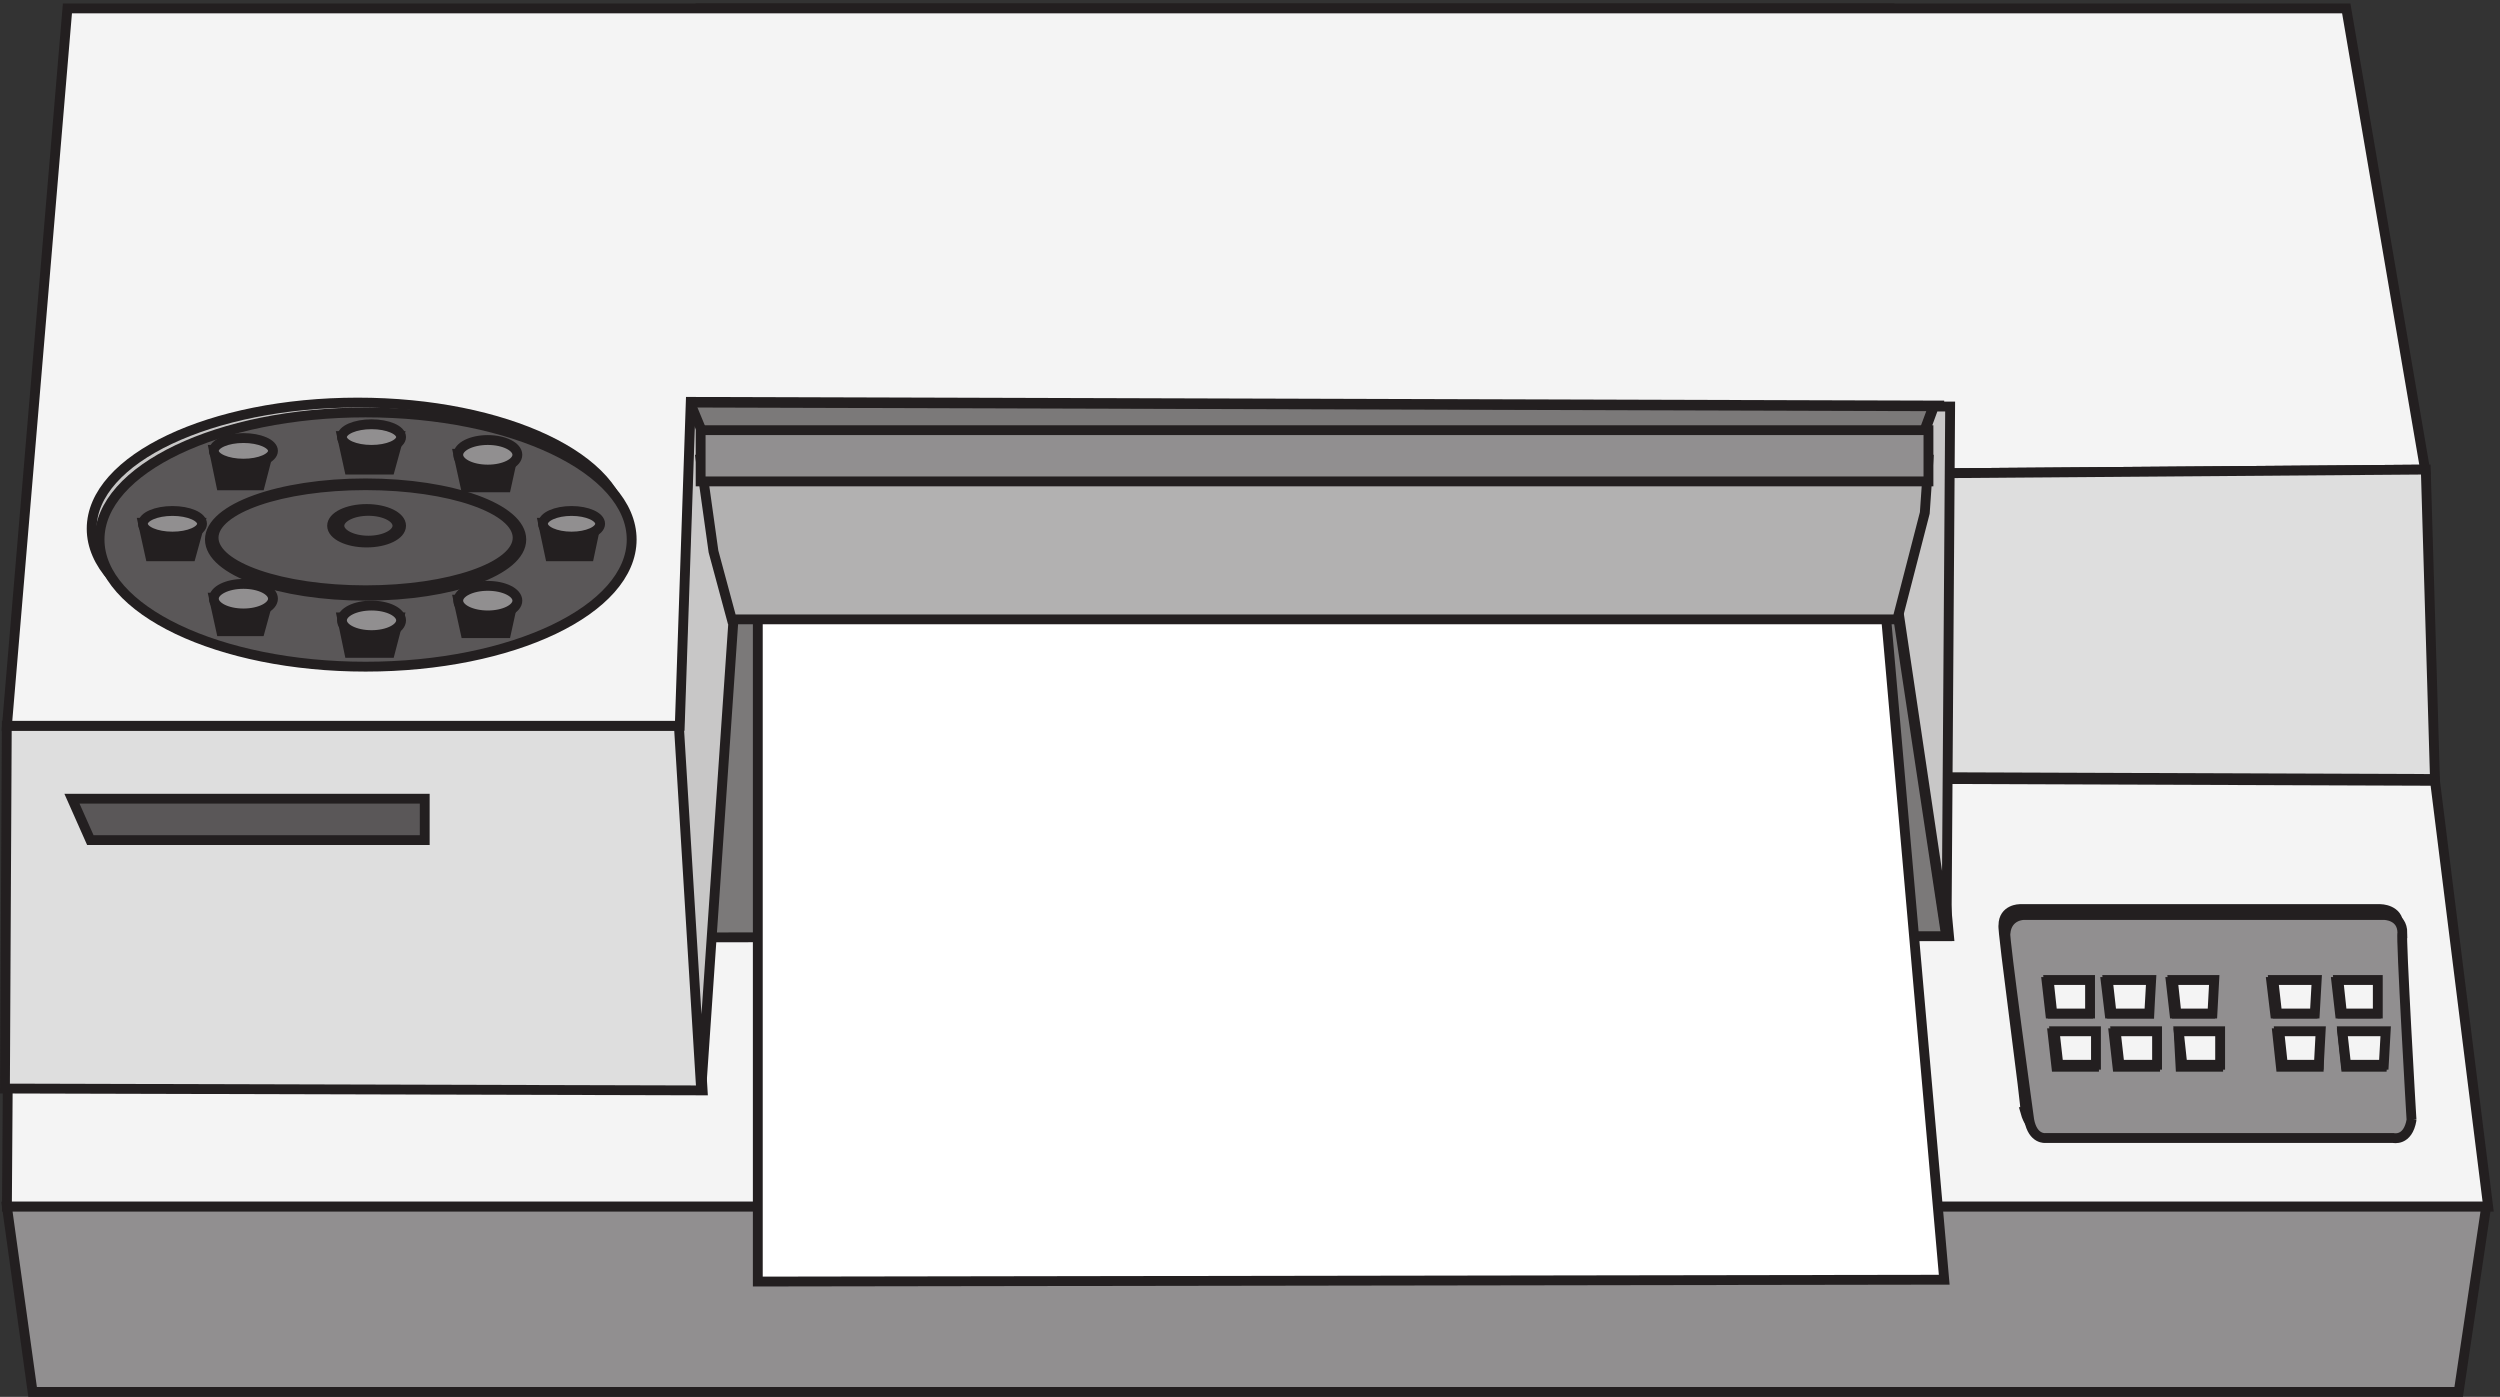 <svg xmlns="http://www.w3.org/2000/svg" xml:space="preserve" width="253.069" height="141.399"><rect width="100%" height="100%" fill="#333333" stroke="none"/><path d="m524.707 756.664 946.353-2.793-36.29-97.719 46.06-305.726-947.748-117.262-16.75 276.406 8.375 247.094" style="fill:#7b7979;fill-opacity:1;fill-rule:evenodd;stroke:none" transform="matrix(.133 0 0 -.133 .058 141.388)"/><path d="m524.707 756.664 946.353-2.793-36.29-97.719 46.06-305.726-947.748-117.262-16.75 276.406z" style="fill:none;stroke:#231f20;stroke-width:7.5;stroke-linecap:butt;stroke-linejoin:miter;stroke-miterlimit:10;stroke-dasharray:none;stroke-opacity:1" transform="matrix(.133 0 0 -.133 .058 141.388)"/><path d="M4.832 144.664H1893.33l-40.48 324.109-381.05 1.391 11.17-119.629-1476.74-1.39" style="fill:#f4f4f4;fill-opacity:1;fill-rule:evenodd;stroke:none" transform="matrix(.133 0 0 -.133 .058 141.388)"/><path d="M4.832 144.664H1893.33l-40.48 324.109-381.05 1.391 11.17-119.629-1476.74-1.39z" style="fill:none;stroke:#231f20;stroke-width:7.5;stroke-linecap:butt;stroke-linejoin:miter;stroke-miterlimit:10;stroke-dasharray:none;stroke-opacity:1" transform="matrix(.133 0 0 -.133 .058 141.388)"/><path d="M4.832 144.664H1891.83l-20.94-141H24.375l-19.543 141" style="fill:#918f90;fill-opacity:1;fill-rule:evenodd;stroke:none" transform="matrix(.133 0 0 -.133 .058 141.388)"/><path d="M4.832 144.664H1891.83l-20.94-141H24.375Z" style="fill:none;stroke:#231f20;stroke-width:7.5;stroke-linecap:butt;stroke-linejoin:miter;stroke-miterlimit:10;stroke-dasharray:none;stroke-opacity:1" transform="matrix(.133 0 0 -.133 .058 141.388)"/><path d="m576.332 659.047 851.358 18.117 51.64-588.105-902.998-1.395Z" style="fill:#fff;fill-opacity:1;fill-rule:evenodd;stroke:none" transform="matrix(.133 0 0 -.133 .058 141.388)"/><path d="m576.332 659.047 851.358 18.117 51.64-588.105-902.998-1.395Z" style="fill:none;stroke:#231f20;stroke-width:7.5;stroke-linecap:butt;stroke-linejoin:miter;stroke-miterlimit:10;stroke-dasharray:none;stroke-opacity:1" transform="matrix(.133 0 0 -.133 .058 141.388)"/><path d="m3.332 234.566 531-1.402-16.766 277.5H4.73Z" style="fill:#dedede;fill-opacity:1;fill-rule:evenodd;stroke:none" transform="matrix(.133 0 0 -.133 .058 141.388)"/><path d="m3.332 234.566 531-1.402-16.766 277.5H4.73Z" style="fill:none;stroke:#231f20;stroke-width:7.5;stroke-linecap:butt;stroke-linejoin:miter;stroke-miterlimit:10;stroke-dasharray:none;stroke-opacity:1" transform="matrix(.133 0 0 -.133 .058 141.388)"/><path d="M54.332 455.164h268.5v-31.5H68.316Z" style="fill:#5a5758;fill-opacity:1;fill-rule:evenodd;stroke:none" transform="matrix(.133 0 0 -.133 .058 141.388)"/><path d="M54.332 455.164h268.5v-31.5H68.316Z" style="fill:none;stroke:#231f20;stroke-width:7.5;stroke-linecap:butt;stroke-linejoin:miter;stroke-miterlimit:10;stroke-dasharray:none;stroke-opacity:1" transform="matrix(.133 0 0 -.133 .058 141.388)"/><path d="m533.242 233.164 29.59 431.363-38.043 92.137-8.457-247.094z" style="fill:#c8c7c7;fill-opacity:1;fill-rule:evenodd;stroke:none" transform="matrix(.133 0 0 -.133 .058 141.388)"/><path d="m533.242 233.164 29.59 431.363-38.043 92.137-8.457-247.094z" style="fill:none;stroke:#231f20;stroke-width:7.5;stroke-linecap:butt;stroke-linejoin:miter;stroke-miterlimit:10;stroke-dasharray:none;stroke-opacity:1" transform="matrix(.133 0 0 -.133 .058 141.388)"/><path d="M532.832 1056.66h905.128l8.37-72H532.832Z" style="fill:#c8c7c7;fill-opacity:1;fill-rule:evenodd;stroke:none" transform="matrix(.133 0 0 -.133 .058 141.388)"/><path d="M532.832 1056.66h905.128l8.37-72H532.832Z" style="fill:none;stroke:#231f20;stroke-width:7.5;stroke-linecap:butt;stroke-linejoin:miter;stroke-miterlimit:10;stroke-dasharray:none;stroke-opacity:1" transform="matrix(.133 0 0 -.133 .058 141.388)"/><path d="M4.832 510.66h512.106l8.371 246.535 950.251-2.785v-51.535l369.77 2.785-60 351H50.879l-46.047-546" style="fill:#f4f4f4;fill-opacity:1;fill-rule:evenodd;stroke:none" transform="matrix(.133 0 0 -.133 .058 141.388)"/><path d="M4.832 510.66h512.106l8.371 246.535 950.251-2.785v-51.535l369.77 2.785-60 351H50.879Z" style="fill:none;stroke:#231f20;stroke-width:7.5;stroke-linecap:butt;stroke-linejoin:miter;stroke-miterlimit:10;stroke-dasharray:none;stroke-opacity:1" transform="matrix(.133 0 0 -.133 .058 141.388)"/><path d="M474.332 660.664c0-53.023-90.656-96-202.5-96-111.836 0-202.5 42.977-202.5 96 0 53.02 90.664 96 202.5 96 111.844 0 202.5-42.98 202.5-96" style="fill:#c8c7c7;fill-opacity:1;fill-rule:evenodd;stroke:none" transform="matrix(.133 0 0 -.133 .058 141.388)"/><path d="M474.332 660.664c0-53.023-90.656-96-202.5-96-111.836 0-202.5 42.977-202.5 96 0 53.02 90.664 96 202.5 96 111.844 0 202.5-42.98 202.5-96z" style="fill:none;stroke:#231f20;stroke-width:7.5;stroke-linecap:butt;stroke-linejoin:miter;stroke-miterlimit:10;stroke-dasharray:none;stroke-opacity:1" transform="matrix(.133 0 0 -.133 .058 141.388)"/><path d="M480.332 652.414c0-53.437-90.656-96.75-202.5-96.75-111.836 0-202.5 43.313-202.5 96.75 0 53.434 90.664 96.75 202.5 96.75 111.844 0 202.5-43.316 202.5-96.75" style="fill:#5a5758;fill-opacity:1;fill-rule:evenodd;stroke:none" transform="matrix(.133 0 0 -.133 .058 141.388)"/><path d="M480.332 652.414c0-53.437-90.656-96.75-202.5-96.75-111.836 0-202.5 43.313-202.5 96.75 0 53.434 90.664 96.75 202.5 96.75 111.844 0 202.5-43.316 202.5-96.75z" style="fill:none;stroke:#231f20;stroke-width:7.5;stroke-linecap:butt;stroke-linejoin:miter;stroke-miterlimit:10;stroke-dasharray:none;stroke-opacity:1" transform="matrix(.133 0 0 -.133 .058 141.388)"/><path d="m162.332 720.664 5.602-27h29.398l7 27z" style="fill:#231f20;fill-opacity:1;fill-rule:evenodd;stroke:none" transform="matrix(.133 0 0 -.133 .058 141.388)"/><path d="m162.332 720.664 5.602-27h29.398l7 27z" style="fill:none;stroke:#231f20;stroke-width:7.5;stroke-linecap:butt;stroke-linejoin:miter;stroke-miterlimit:10;stroke-dasharray:none;stroke-opacity:1" transform="matrix(.133 0 0 -.133 .058 141.388)"/><path d="M207.332 719.914c0-5.387-10.07-9.75-22.5-9.75-12.426 0-22.5 4.363-22.5 9.75 0 5.383 10.074 9.75 22.5 9.75 12.43 0 22.5-4.367 22.5-9.75" style="fill:#918f90;fill-opacity:1;fill-rule:evenodd;stroke:none" transform="matrix(.133 0 0 -.133 .058 141.388)"/><path d="M207.332 719.914c0-5.387-10.07-9.75-22.5-9.75-12.426 0-22.5 4.363-22.5 9.75 0 5.383 10.074 9.75 22.5 9.75 12.43 0 22.5-4.367 22.5-9.75z" style="fill:none;stroke:#231f20;stroke-width:7.5;stroke-linecap:butt;stroke-linejoin:miter;stroke-miterlimit:10;stroke-dasharray:none;stroke-opacity:1" transform="matrix(.133 0 0 -.133 .058 141.388)"/><path d="m348.332 717.664 5.602-25.5h30.8l5.598 25.5z" style="fill:#231f20;fill-opacity:1;fill-rule:evenodd;stroke:none" transform="matrix(.133 0 0 -.133 .058 141.388)"/><path d="m348.332 717.664 5.602-25.5h30.8l5.598 25.5z" style="fill:none;stroke:#231f20;stroke-width:7.5;stroke-linecap:butt;stroke-linejoin:miter;stroke-miterlimit:10;stroke-dasharray:none;stroke-opacity:1" transform="matrix(.133 0 0 -.133 .058 141.388)"/><path d="M393.332 716.914c0-6.215-10.07-11.25-22.5-11.25-12.426 0-22.5 5.035-22.5 11.25 0 6.211 10.074 11.25 22.5 11.25 12.43 0 22.5-5.039 22.5-11.25" style="fill:#918f90;fill-opacity:1;fill-rule:evenodd;stroke:none" transform="matrix(.133 0 0 -.133 .058 141.388)"/><path d="M393.332 716.914c0-6.215-10.07-11.25-22.5-11.25-12.426 0-22.5 5.035-22.5 11.25 0 6.211 10.074 11.25 22.5 11.25 12.43 0 22.5-5.039 22.5-11.25z" style="fill:none;stroke:#231f20;stroke-width:7.5;stroke-linecap:butt;stroke-linejoin:miter;stroke-miterlimit:10;stroke-dasharray:none;stroke-opacity:1" transform="matrix(.133 0 0 -.133 .058 141.388)"/><path d="m412.832 665.164 5.402-25.5h29.7l5.398 25.5z" style="fill:#231f20;fill-opacity:1;fill-rule:evenodd;stroke:none" transform="matrix(.133 0 0 -.133 .058 141.388)"/><path d="m412.832 665.164 5.402-25.5h29.7l5.398 25.5z" style="fill:none;stroke:#231f20;stroke-width:7.5;stroke-linecap:butt;stroke-linejoin:miter;stroke-miterlimit:10;stroke-dasharray:none;stroke-opacity:1" transform="matrix(.133 0 0 -.133 .058 141.388)"/><path d="M456.332 664.414c0-5.387-9.738-9.75-21.75-9.75s-21.75 4.363-21.75 9.75c0 5.383 9.738 9.75 21.75 9.75s21.75-4.367 21.75-9.75" style="fill:#918f90;fill-opacity:1;fill-rule:evenodd;stroke:none" transform="matrix(.133 0 0 -.133 .058 141.388)"/><path d="M456.332 664.414c0-5.387-9.738-9.75-21.75-9.75s-21.75 4.363-21.75 9.75c0 5.383 9.738 9.75 21.75 9.75s21.75-4.367 21.75-9.75z" style="fill:none;stroke:#231f20;stroke-width:7.5;stroke-linecap:butt;stroke-linejoin:miter;stroke-miterlimit:10;stroke-dasharray:none;stroke-opacity:1" transform="matrix(.133 0 0 -.133 .058 141.388)"/><path d="m108.332 665.164 5.613-25.5h30.871l7.016 25.5z" style="fill:#231f20;fill-opacity:1;fill-rule:evenodd;stroke:none" transform="matrix(.133 0 0 -.133 .058 141.388)"/><path d="m108.332 665.164 5.613-25.5h30.871l7.016 25.5z" style="fill:none;stroke:#231f20;stroke-width:7.5;stroke-linecap:butt;stroke-linejoin:miter;stroke-miterlimit:10;stroke-dasharray:none;stroke-opacity:1" transform="matrix(.133 0 0 -.133 .058 141.388)"/><path d="M153.332 664.414c0-5.387-10.07-9.75-22.5-9.75-12.426 0-22.5 4.363-22.5 9.75 0 5.383 10.074 9.75 22.5 9.75 12.43 0 22.5-4.367 22.5-9.75" style="fill:#918f90;fill-opacity:1;fill-rule:evenodd;stroke:none" transform="matrix(.133 0 0 -.133 .058 141.388)"/><path d="M153.332 664.414c0-5.387-10.07-9.75-22.5-9.75-12.426 0-22.5 4.363-22.5 9.75 0 5.383 10.074 9.75 22.5 9.75 12.43 0 22.5-4.367 22.5-9.75z" style="fill:none;stroke:#231f20;stroke-width:7.5;stroke-linecap:butt;stroke-linejoin:miter;stroke-miterlimit:10;stroke-dasharray:none;stroke-opacity:1" transform="matrix(.133 0 0 -.133 .058 141.388)"/><path d="m348.332 606.664 5.602-25.5h30.8l5.598 25.5z" style="fill:#231f20;fill-opacity:1;fill-rule:evenodd;stroke:none" transform="matrix(.133 0 0 -.133 .058 141.388)"/><path d="m348.332 606.664 5.602-25.5h30.8l5.598 25.5z" style="fill:none;stroke:#231f20;stroke-width:7.5;stroke-linecap:butt;stroke-linejoin:miter;stroke-miterlimit:10;stroke-dasharray:none;stroke-opacity:1" transform="matrix(.133 0 0 -.133 .058 141.388)"/><path d="M393.332 605.914c0-6.215-10.07-11.25-22.5-11.25-12.426 0-22.5 5.035-22.5 11.25 0 6.211 10.074 11.25 22.5 11.25 12.43 0 22.5-5.039 22.5-11.25" style="fill:#918f90;fill-opacity:1;fill-rule:evenodd;stroke:none" transform="matrix(.133 0 0 -.133 .058 141.388)"/><path d="M393.332 605.914c0-6.215-10.07-11.25-22.5-11.25-12.426 0-22.5 5.035-22.5 11.25 0 6.211 10.074 11.25 22.5 11.25 12.43 0 22.5-5.039 22.5-11.25z" style="fill:none;stroke:#231f20;stroke-width:7.5;stroke-linecap:butt;stroke-linejoin:miter;stroke-miterlimit:10;stroke-dasharray:none;stroke-opacity:1" transform="matrix(.133 0 0 -.133 .058 141.388)"/><path d="m162.332 608.164 5.602-25.5h29.398l7 25.5z" style="fill:#231f20;fill-opacity:1;fill-rule:evenodd;stroke:none" transform="matrix(.133 0 0 -.133 .058 141.388)"/><path d="m162.332 608.164 5.602-25.5h29.398l7 25.5z" style="fill:none;stroke:#231f20;stroke-width:7.5;stroke-linecap:butt;stroke-linejoin:miter;stroke-miterlimit:10;stroke-dasharray:none;stroke-opacity:1" transform="matrix(.133 0 0 -.133 .058 141.388)"/><path d="M207.332 607.414c0-6.215-10.07-11.25-22.5-11.25-12.426 0-22.5 5.035-22.5 11.25 0 6.211 10.074 11.25 22.5 11.25 12.43 0 22.5-5.039 22.5-11.25" style="fill:#918f90;fill-opacity:1;fill-rule:evenodd;stroke:none" transform="matrix(.133 0 0 -.133 .058 141.388)"/><path d="M207.332 607.414c0-6.215-10.07-11.25-22.5-11.25-12.426 0-22.5 5.035-22.5 11.25 0 6.211 10.074 11.25 22.5 11.25 12.43 0 22.5-5.039 22.5-11.25z" style="fill:none;stroke:#231f20;stroke-width:7.5;stroke-linecap:butt;stroke-linejoin:miter;stroke-miterlimit:10;stroke-dasharray:none;stroke-opacity:1" transform="matrix(.133 0 0 -.133 .058 141.388)"/><path d="m259.832 731.164 5.613-25.5h30.871l7.016 25.5z" style="fill:#231f20;fill-opacity:1;fill-rule:evenodd;stroke:none" transform="matrix(.133 0 0 -.133 .058 141.388)"/><path d="m259.832 731.164 5.613-25.5h30.871l7.016 25.5z" style="fill:none;stroke:#231f20;stroke-width:7.5;stroke-linecap:butt;stroke-linejoin:miter;stroke-miterlimit:10;stroke-dasharray:none;stroke-opacity:1" transform="matrix(.133 0 0 -.133 .058 141.388)"/><path d="M304.832 730.414c0-5.387-10.07-9.75-22.5-9.75-12.426 0-22.5 4.363-22.5 9.75 0 5.383 10.074 9.75 22.5 9.75 12.43 0 22.5-4.367 22.5-9.75" style="fill:#918f90;fill-opacity:1;fill-rule:evenodd;stroke:none" transform="matrix(.133 0 0 -.133 .058 141.388)"/><path d="M304.832 730.414c0-5.387-10.07-9.75-22.5-9.75-12.426 0-22.5 4.363-22.5 9.75 0 5.383 10.074 9.75 22.5 9.75 12.43 0 22.5-4.367 22.5-9.75z" style="fill:none;stroke:#231f20;stroke-width:7.5;stroke-linecap:butt;stroke-linejoin:miter;stroke-miterlimit:10;stroke-dasharray:none;stroke-opacity:1" transform="matrix(.133 0 0 -.133 .058 141.388)"/><path d="m259.832 593.164 5.613-27h30.871l7.016 27z" style="fill:#231f20;fill-opacity:1;fill-rule:evenodd;stroke:none" transform="matrix(.133 0 0 -.133 .058 141.388)"/><path d="m259.832 593.164 5.613-27h30.871l7.016 27z" style="fill:none;stroke:#231f20;stroke-width:7.5;stroke-linecap:butt;stroke-linejoin:miter;stroke-miterlimit:10;stroke-dasharray:none;stroke-opacity:1" transform="matrix(.133 0 0 -.133 .058 141.388)"/><path d="M304.832 590.914c0-6.215-10.07-11.25-22.5-11.25-12.426 0-22.5 5.035-22.5 11.25 0 6.211 10.074 11.25 22.5 11.25 12.43 0 22.5-5.039 22.5-11.25" style="fill:#918f90;fill-opacity:1;fill-rule:evenodd;stroke:none" transform="matrix(.133 0 0 -.133 .058 141.388)"/><path d="M304.832 590.914c0-6.215-10.07-11.25-22.5-11.25-12.426 0-22.5 5.035-22.5 11.25 0 6.211 10.074 11.25 22.5 11.25 12.43 0 22.5-5.039 22.5-11.25z" style="fill:none;stroke:#231f20;stroke-width:7.5;stroke-linecap:butt;stroke-linejoin:miter;stroke-miterlimit:10;stroke-dasharray:none;stroke-opacity:1" transform="matrix(.133 0 0 -.133 .058 141.388)"/><path d="M396.332 652.414c0-23.613-53.051-42.75-118.5-42.75-65.445 0-118.5 19.137-118.5 42.75 0 23.609 53.055 42.75 118.5 42.75 65.449 0 118.5-19.141 118.5-42.75zm-2.785 1.379c0-22.09-51.805-39.992-115.715-39.992-63.906 0-115.711 17.902-115.711 39.992 0 22.086 51.805 39.992 115.711 39.992 63.91 0 115.715-17.906 115.715-39.992" style="fill:#231f20;fill-opacity:1;fill-rule:evenodd;stroke:none" transform="matrix(.133 0 0 -.133 .058 141.388)"/><path d="M396.332 652.414c0-23.613-53.051-42.75-118.5-42.75-65.445 0-118.5 19.137-118.5 42.75 0 23.609 53.055 42.75 118.5 42.75 65.449 0 118.5-19.141 118.5-42.75zm-2.785 1.379c0-22.09-51.805-39.992-115.715-39.992-63.906 0-115.711 17.902-115.711 39.992 0 22.086 51.805 39.992 115.711 39.992 63.91 0 115.715-17.906 115.715-39.992z" style="fill:none;stroke:#231f20;stroke-width:7.5;stroke-linecap:butt;stroke-linejoin:miter;stroke-miterlimit:10;stroke-dasharray:none;stroke-opacity:1" transform="matrix(.133 0 0 -.133 .058 141.388)"/><path d="M302.07 662.914c0-6.262-9.898-11.336-22.105-11.336s-22.106 5.074-22.106 11.336c0 6.258 9.899 11.332 22.106 11.332 12.207 0 22.105-5.074 22.105-11.332zm2.762 0c0-7.043-11.75-12.75-26.25-12.75-14.496 0-26.25 5.707-26.25 12.75 0 7.039 11.754 12.75 26.25 12.75 14.5 0 26.25-5.711 26.25-12.75" style="fill:#231f20;fill-opacity:1;fill-rule:evenodd;stroke:none" transform="matrix(.133 0 0 -.133 .058 141.388)"/><path d="M302.07 662.914c0-6.262-9.898-11.336-22.105-11.336s-22.106 5.074-22.106 11.336c0 6.258 9.899 11.332 22.106 11.332 12.207 0 22.105-5.074 22.105-11.332zm2.762 0c0-7.043-11.75-12.75-26.25-12.75-14.496 0-26.25 5.707-26.25 12.75 0 7.039 11.754 12.75 26.25 12.75 14.5 0 26.25-5.711 26.25-12.75z" style="fill:none;stroke:#231f20;stroke-width:7.5;stroke-linecap:butt;stroke-linejoin:miter;stroke-miterlimit:10;stroke-dasharray:none;stroke-opacity:1" transform="matrix(.133 0 0 -.133 .058 141.388)"/><path d="m1476.02 702.875-4.19-231.32 381-1.391-6.98 235.5-369.83-2.789" style="fill:#dedede;fill-opacity:1;fill-rule:evenodd;stroke:none" transform="matrix(.133 0 0 -.133 .058 141.388)"/><path d="m1476.02 702.875-4.19-231.32 381-1.391-6.98 235.5z" style="fill:none;stroke:#231f20;stroke-width:7.5;stroke-linecap:butt;stroke-linejoin:miter;stroke-miterlimit:10;stroke-dasharray:none;stroke-opacity:1" transform="matrix(.133 0 0 -.133 .058 141.388)"/><path d="m1483.83 753.664-2.74-402-45.26 304.629 35.66 97.371z" style="fill:#c8c7c7;fill-opacity:1;fill-rule:evenodd;stroke:none" transform="matrix(.133 0 0 -.133 .058 141.388)"/><path d="m1483.83 753.664-2.74-402-45.26 304.629 35.66 97.371z" style="fill:none;stroke:#231f20;stroke-width:7.5;stroke-linecap:butt;stroke-linejoin:miter;stroke-miterlimit:10;stroke-dasharray:none;stroke-opacity:1" transform="matrix(.133 0 0 -.133 .058 141.388)"/><path d="m532.832 713.164 9.766-69.828 13.945-51.672h887.077l20.92 81 2.79 40.5H532.832" style="fill:#b2b1b1;fill-opacity:1;fill-rule:evenodd;stroke:none" transform="matrix(.133 0 0 -.133 .058 141.388)"/><path d="m532.832 713.164 9.766-69.828 13.945-51.672h887.077l20.92 81 2.79 40.5z" style="fill:none;stroke:#231f20;stroke-width:7.5;stroke-linecap:butt;stroke-linejoin:miter;stroke-miterlimit:10;stroke-dasharray:none;stroke-opacity:1" transform="matrix(.133 0 0 -.133 .058 141.388)"/><path d="M532.832 735.664h934.498v-39H532.832v39" style="fill:#918f90;fill-opacity:1;fill-rule:evenodd;stroke:none" transform="matrix(.133 0 0 -.133 .058 141.388)"/><path d="M532.832 735.664h934.498v-39H532.832Z" style="fill:none;stroke:#231f20;stroke-width:7.5;stroke-linecap:butt;stroke-linejoin:miter;stroke-miterlimit:10;stroke-dasharray:none;stroke-opacity:1" transform="matrix(.133 0 0 -.133 .058 141.388)"/><path d="M1536.93 371.164h274.2s13.92 0 13.92-12.312c-1.39-1.368 6.96-143.641 6.96-142.274-2.78-16.414-12.53-13.68-12.53-13.68h-264.46s-9.74-1.367-13.91 13.68c1.39 0-18.1 140.906-16.71 142.274 0 12.312 12.53 12.312 12.53 12.312" style="fill:#5a5758;fill-opacity:1;fill-rule:evenodd;stroke:none" transform="matrix(.133 0 0 -.133 .058 141.388)"/><path d="M1536.93 371.164h274.2s13.92 0 13.92-12.312c-1.39-1.368 6.96-143.641 6.96-142.274-2.78-16.414-12.53-13.68-12.53-13.68h-264.46s-9.74-1.367-13.91 13.68c1.39 0-18.1 140.906-16.71 142.274 0 12.312 12.53 12.312 12.53 12.312z" style="fill:none;stroke:#231f20;stroke-width:7.5;stroke-linecap:butt;stroke-linejoin:miter;stroke-miterlimit:10;stroke-dasharray:none;stroke-opacity:1" transform="matrix(.133 0 0 -.133 .058 141.388)"/><path d="M1539.82 366.664h274.3s13.93 0 13.93-13.801c-1.39 0 6.96-143.519 6.96-142.14-2.79-16.559-13.92-13.801-13.92-13.801h-264.55s-9.75-1.379-12.54 13.801c0 0-19.49 142.14-18.1 142.14 1.39 13.801 13.92 13.801 13.92 13.801" style="fill:#918f90;fill-opacity:1;fill-rule:evenodd;stroke:none" transform="matrix(.133 0 0 -.133 .058 141.388)"/><path d="M1539.82 366.664h274.3s13.93 0 13.93-13.801c-1.39 0 6.96-143.519 6.96-142.14-2.79-16.559-13.92-13.801-13.92-13.801h-264.55s-9.75-1.379-12.54 13.801c0 0-19.49 142.14-18.1 142.14 1.39 13.801 13.92 13.801 13.92 13.801z" style="fill:none;stroke:#231f20;stroke-width:7.5;stroke-linecap:butt;stroke-linejoin:miter;stroke-miterlimit:10;stroke-dasharray:none;stroke-opacity:1" transform="matrix(.133 0 0 -.133 .058 141.388)"/><path d="M1588.83 315.664h-31.5l2.74-24h28.76z" style="fill:#5a5758;fill-opacity:1;fill-rule:evenodd;stroke:none" transform="matrix(.133 0 0 -.133 .058 141.388)"/><path d="M1588.83 315.664h-31.5l2.74-24h28.76z" style="fill:none;stroke:#231f20;stroke-width:7.5;stroke-linecap:butt;stroke-linejoin:miter;stroke-miterlimit:10;stroke-dasharray:none;stroke-opacity:1" transform="matrix(.133 0 0 -.133 .058 141.388)"/><path d="M1635.33 315.664h-33l2.87-24h30.13z" style="fill:#5a5758;fill-opacity:1;fill-rule:evenodd;stroke:none" transform="matrix(.133 0 0 -.133 .058 141.388)"/><path d="M1635.33 315.664h-33l2.87-24h30.13z" style="fill:none;stroke:#231f20;stroke-width:7.5;stroke-linecap:butt;stroke-linejoin:miter;stroke-miterlimit:10;stroke-dasharray:none;stroke-opacity:1" transform="matrix(.133 0 0 -.133 .058 141.388)"/><path d="M1683.33 315.664h-31.5l2.74-24h27.39z" style="fill:#5a5758;fill-opacity:1;fill-rule:evenodd;stroke:none" transform="matrix(.133 0 0 -.133 .058 141.388)"/><path d="M1683.33 315.664h-31.5l2.74-24h27.39z" style="fill:none;stroke:#231f20;stroke-width:7.5;stroke-linecap:butt;stroke-linejoin:miter;stroke-miterlimit:10;stroke-dasharray:none;stroke-opacity:1" transform="matrix(.133 0 0 -.133 .058 141.388)"/><path d="M1593.33 276.664h-31.5l2.87-25.5h28.63z" style="fill:#5a5758;fill-opacity:1;fill-rule:evenodd;stroke:none" transform="matrix(.133 0 0 -.133 .058 141.388)"/><path d="M1593.33 276.664h-31.5l2.87-25.5h28.63z" style="fill:none;stroke:#231f20;stroke-width:7.5;stroke-linecap:butt;stroke-linejoin:miter;stroke-miterlimit:10;stroke-dasharray:none;stroke-opacity:1" transform="matrix(.133 0 0 -.133 .058 141.388)"/><path d="M1639.83 276.664h-31.5l2.87-25.5h28.63z" style="fill:#5a5758;fill-opacity:1;fill-rule:evenodd;stroke:none" transform="matrix(.133 0 0 -.133 .058 141.388)"/><path d="M1639.83 276.664h-31.5l2.87-25.5h28.63z" style="fill:none;stroke:#231f20;stroke-width:7.5;stroke-linecap:butt;stroke-linejoin:miter;stroke-miterlimit:10;stroke-dasharray:none;stroke-opacity:1" transform="matrix(.133 0 0 -.133 .058 141.388)"/><path d="M1687.83 276.664h-30l1.37-25.5h28.63z" style="fill:#5a5758;fill-opacity:1;fill-rule:evenodd;stroke:none" transform="matrix(.133 0 0 -.133 .058 141.388)"/><path d="M1687.83 276.664h-30l1.37-25.5h28.63z" style="fill:none;stroke:#231f20;stroke-width:7.5;stroke-linecap:butt;stroke-linejoin:miter;stroke-miterlimit:10;stroke-dasharray:none;stroke-opacity:1" transform="matrix(.133 0 0 -.133 .058 141.388)"/><path d="M1761.33 315.664h-33l2.87-24h28.69z" style="fill:#5a5758;fill-opacity:1;fill-rule:evenodd;stroke:none" transform="matrix(.133 0 0 -.133 .058 141.388)"/><path d="M1761.33 315.664h-33l2.87-24h28.69z" style="fill:none;stroke:#231f20;stroke-width:7.5;stroke-linecap:butt;stroke-linejoin:miter;stroke-miterlimit:10;stroke-dasharray:none;stroke-opacity:1" transform="matrix(.133 0 0 -.133 .058 141.388)"/><path d="M1807.83 315.664h-30l2.73-24h27.27z" style="fill:#5a5758;fill-opacity:1;fill-rule:evenodd;stroke:none" transform="matrix(.133 0 0 -.133 .058 141.388)"/><path d="M1807.83 315.664h-30l2.73-24h27.27z" style="fill:none;stroke:#231f20;stroke-width:7.5;stroke-linecap:butt;stroke-linejoin:miter;stroke-miterlimit:10;stroke-dasharray:none;stroke-opacity:1" transform="matrix(.133 0 0 -.133 .058 141.388)"/><path d="M1764.33 276.664h-31.5l2.74-25.5h28.76z" style="fill:#5a5758;fill-opacity:1;fill-rule:evenodd;stroke:none" transform="matrix(.133 0 0 -.133 .058 141.388)"/><path d="M1764.33 276.664h-31.5l2.74-25.5h28.76z" style="fill:none;stroke:#231f20;stroke-width:7.5;stroke-linecap:butt;stroke-linejoin:miter;stroke-miterlimit:10;stroke-dasharray:none;stroke-opacity:1" transform="matrix(.133 0 0 -.133 .058 141.388)"/><path d="M1813.83 276.664h-31.5l2.74-25.5h27.39z" style="fill:#5a5758;fill-opacity:1;fill-rule:evenodd;stroke:none" transform="matrix(.133 0 0 -.133 .058 141.388)"/><path d="M1813.83 276.664h-31.5l2.74-25.5h27.39z" style="fill:none;stroke:#231f20;stroke-width:7.5;stroke-linecap:butt;stroke-linejoin:miter;stroke-miterlimit:10;stroke-dasharray:none;stroke-opacity:1" transform="matrix(.133 0 0 -.133 .058 141.388)"/><path d="M1590.33 317.164h-31.5l2.74-25.5h28.76z" style="fill:#f4f4f4;fill-opacity:1;fill-rule:evenodd;stroke:none" transform="matrix(.133 0 0 -.133 .058 141.388)"/><path d="M1590.33 317.164h-31.5l2.74-25.5h28.76z" style="fill:none;stroke:#231f20;stroke-width:7.5;stroke-linecap:butt;stroke-linejoin:miter;stroke-miterlimit:10;stroke-dasharray:none;stroke-opacity:1" transform="matrix(.133 0 0 -.133 .058 141.388)"/><path d="M1636.83 317.164h-33l2.87-25.5h28.69z" style="fill:#f4f4f4;fill-opacity:1;fill-rule:evenodd;stroke:none" transform="matrix(.133 0 0 -.133 .058 141.388)"/><path d="M1636.83 317.164h-33l2.87-25.5h28.69z" style="fill:none;stroke:#231f20;stroke-width:7.5;stroke-linecap:butt;stroke-linejoin:miter;stroke-miterlimit:10;stroke-dasharray:none;stroke-opacity:1" transform="matrix(.133 0 0 -.133 .058 141.388)"/><path d="M1684.83 317.164h-31.5l2.74-25.5h27.39z" style="fill:#f4f4f4;fill-opacity:1;fill-rule:evenodd;stroke:none" transform="matrix(.133 0 0 -.133 .058 141.388)"/><path d="M1684.83 317.164h-31.5l2.74-25.5h27.39z" style="fill:none;stroke:#231f20;stroke-width:7.5;stroke-linecap:butt;stroke-linejoin:miter;stroke-miterlimit:10;stroke-dasharray:none;stroke-opacity:1" transform="matrix(.133 0 0 -.133 .058 141.388)"/><path d="M1594.83 278.164h-31.5l2.87-25.5h28.63z" style="fill:#f4f4f4;fill-opacity:1;fill-rule:evenodd;stroke:none" transform="matrix(.133 0 0 -.133 .058 141.388)"/><path d="M1594.83 278.164h-31.5l2.87-25.5h28.63z" style="fill:none;stroke:#231f20;stroke-width:7.5;stroke-linecap:butt;stroke-linejoin:miter;stroke-miterlimit:10;stroke-dasharray:none;stroke-opacity:1" transform="matrix(.133 0 0 -.133 .058 141.388)"/><path d="M1641.33 278.164h-31.5l2.87-25.5h28.63z" style="fill:#f4f4f4;fill-opacity:1;fill-rule:evenodd;stroke:none" transform="matrix(.133 0 0 -.133 .058 141.388)"/><path d="M1641.33 278.164h-31.5l2.87-25.5h28.63z" style="fill:none;stroke:#231f20;stroke-width:7.5;stroke-linecap:butt;stroke-linejoin:miter;stroke-miterlimit:10;stroke-dasharray:none;stroke-opacity:1" transform="matrix(.133 0 0 -.133 .058 141.388)"/><path d="M1689.33 278.164h-31.5l2.74-25.5h28.76z" style="fill:#f4f4f4;fill-opacity:1;fill-rule:evenodd;stroke:none" transform="matrix(.133 0 0 -.133 .058 141.388)"/><path d="M1689.33 278.164h-31.5l2.74-25.5h28.76z" style="fill:none;stroke:#231f20;stroke-width:7.5;stroke-linecap:butt;stroke-linejoin:miter;stroke-miterlimit:10;stroke-dasharray:none;stroke-opacity:1" transform="matrix(.133 0 0 -.133 .058 141.388)"/><path d="M1762.83 317.164h-33l2.87-25.5h28.69z" style="fill:#f4f4f4;fill-opacity:1;fill-rule:evenodd;stroke:none" transform="matrix(.133 0 0 -.133 .058 141.388)"/><path d="M1762.83 317.164h-33l2.87-25.5h28.69z" style="fill:none;stroke:#231f20;stroke-width:7.5;stroke-linecap:butt;stroke-linejoin:miter;stroke-miterlimit:10;stroke-dasharray:none;stroke-opacity:1" transform="matrix(.133 0 0 -.133 .058 141.388)"/><path d="M1809.33 317.164h-30l2.73-25.5h27.27z" style="fill:#f4f4f4;fill-opacity:1;fill-rule:evenodd;stroke:none" transform="matrix(.133 0 0 -.133 .058 141.388)"/><path d="M1809.33 317.164h-30l2.73-25.5h27.27z" style="fill:none;stroke:#231f20;stroke-width:7.5;stroke-linecap:butt;stroke-linejoin:miter;stroke-miterlimit:10;stroke-dasharray:none;stroke-opacity:1" transform="matrix(.133 0 0 -.133 .058 141.388)"/><path d="M1765.83 278.164h-31.5l2.74-25.5h27.39z" style="fill:#f4f4f4;fill-opacity:1;fill-rule:evenodd;stroke:none" transform="matrix(.133 0 0 -.133 .058 141.388)"/><path d="M1765.83 278.164h-31.5l2.74-25.5h27.39z" style="fill:none;stroke:#231f20;stroke-width:7.5;stroke-linecap:butt;stroke-linejoin:miter;stroke-miterlimit:10;stroke-dasharray:none;stroke-opacity:1" transform="matrix(.133 0 0 -.133 .058 141.388)"/><path d="M1815.33 278.164h-33l2.87-25.5h28.69z" style="fill:#f4f4f4;fill-opacity:1;fill-rule:evenodd;stroke:none" transform="matrix(.133 0 0 -.133 .058 141.388)"/><path d="M1815.33 278.164h-33l2.87-25.5h28.69z" style="fill:none;stroke:#231f20;stroke-width:7.5;stroke-linecap:butt;stroke-linejoin:miter;stroke-miterlimit:10;stroke-dasharray:none;stroke-opacity:1" transform="matrix(.133 0 0 -.133 .058 141.388)"/></svg>
